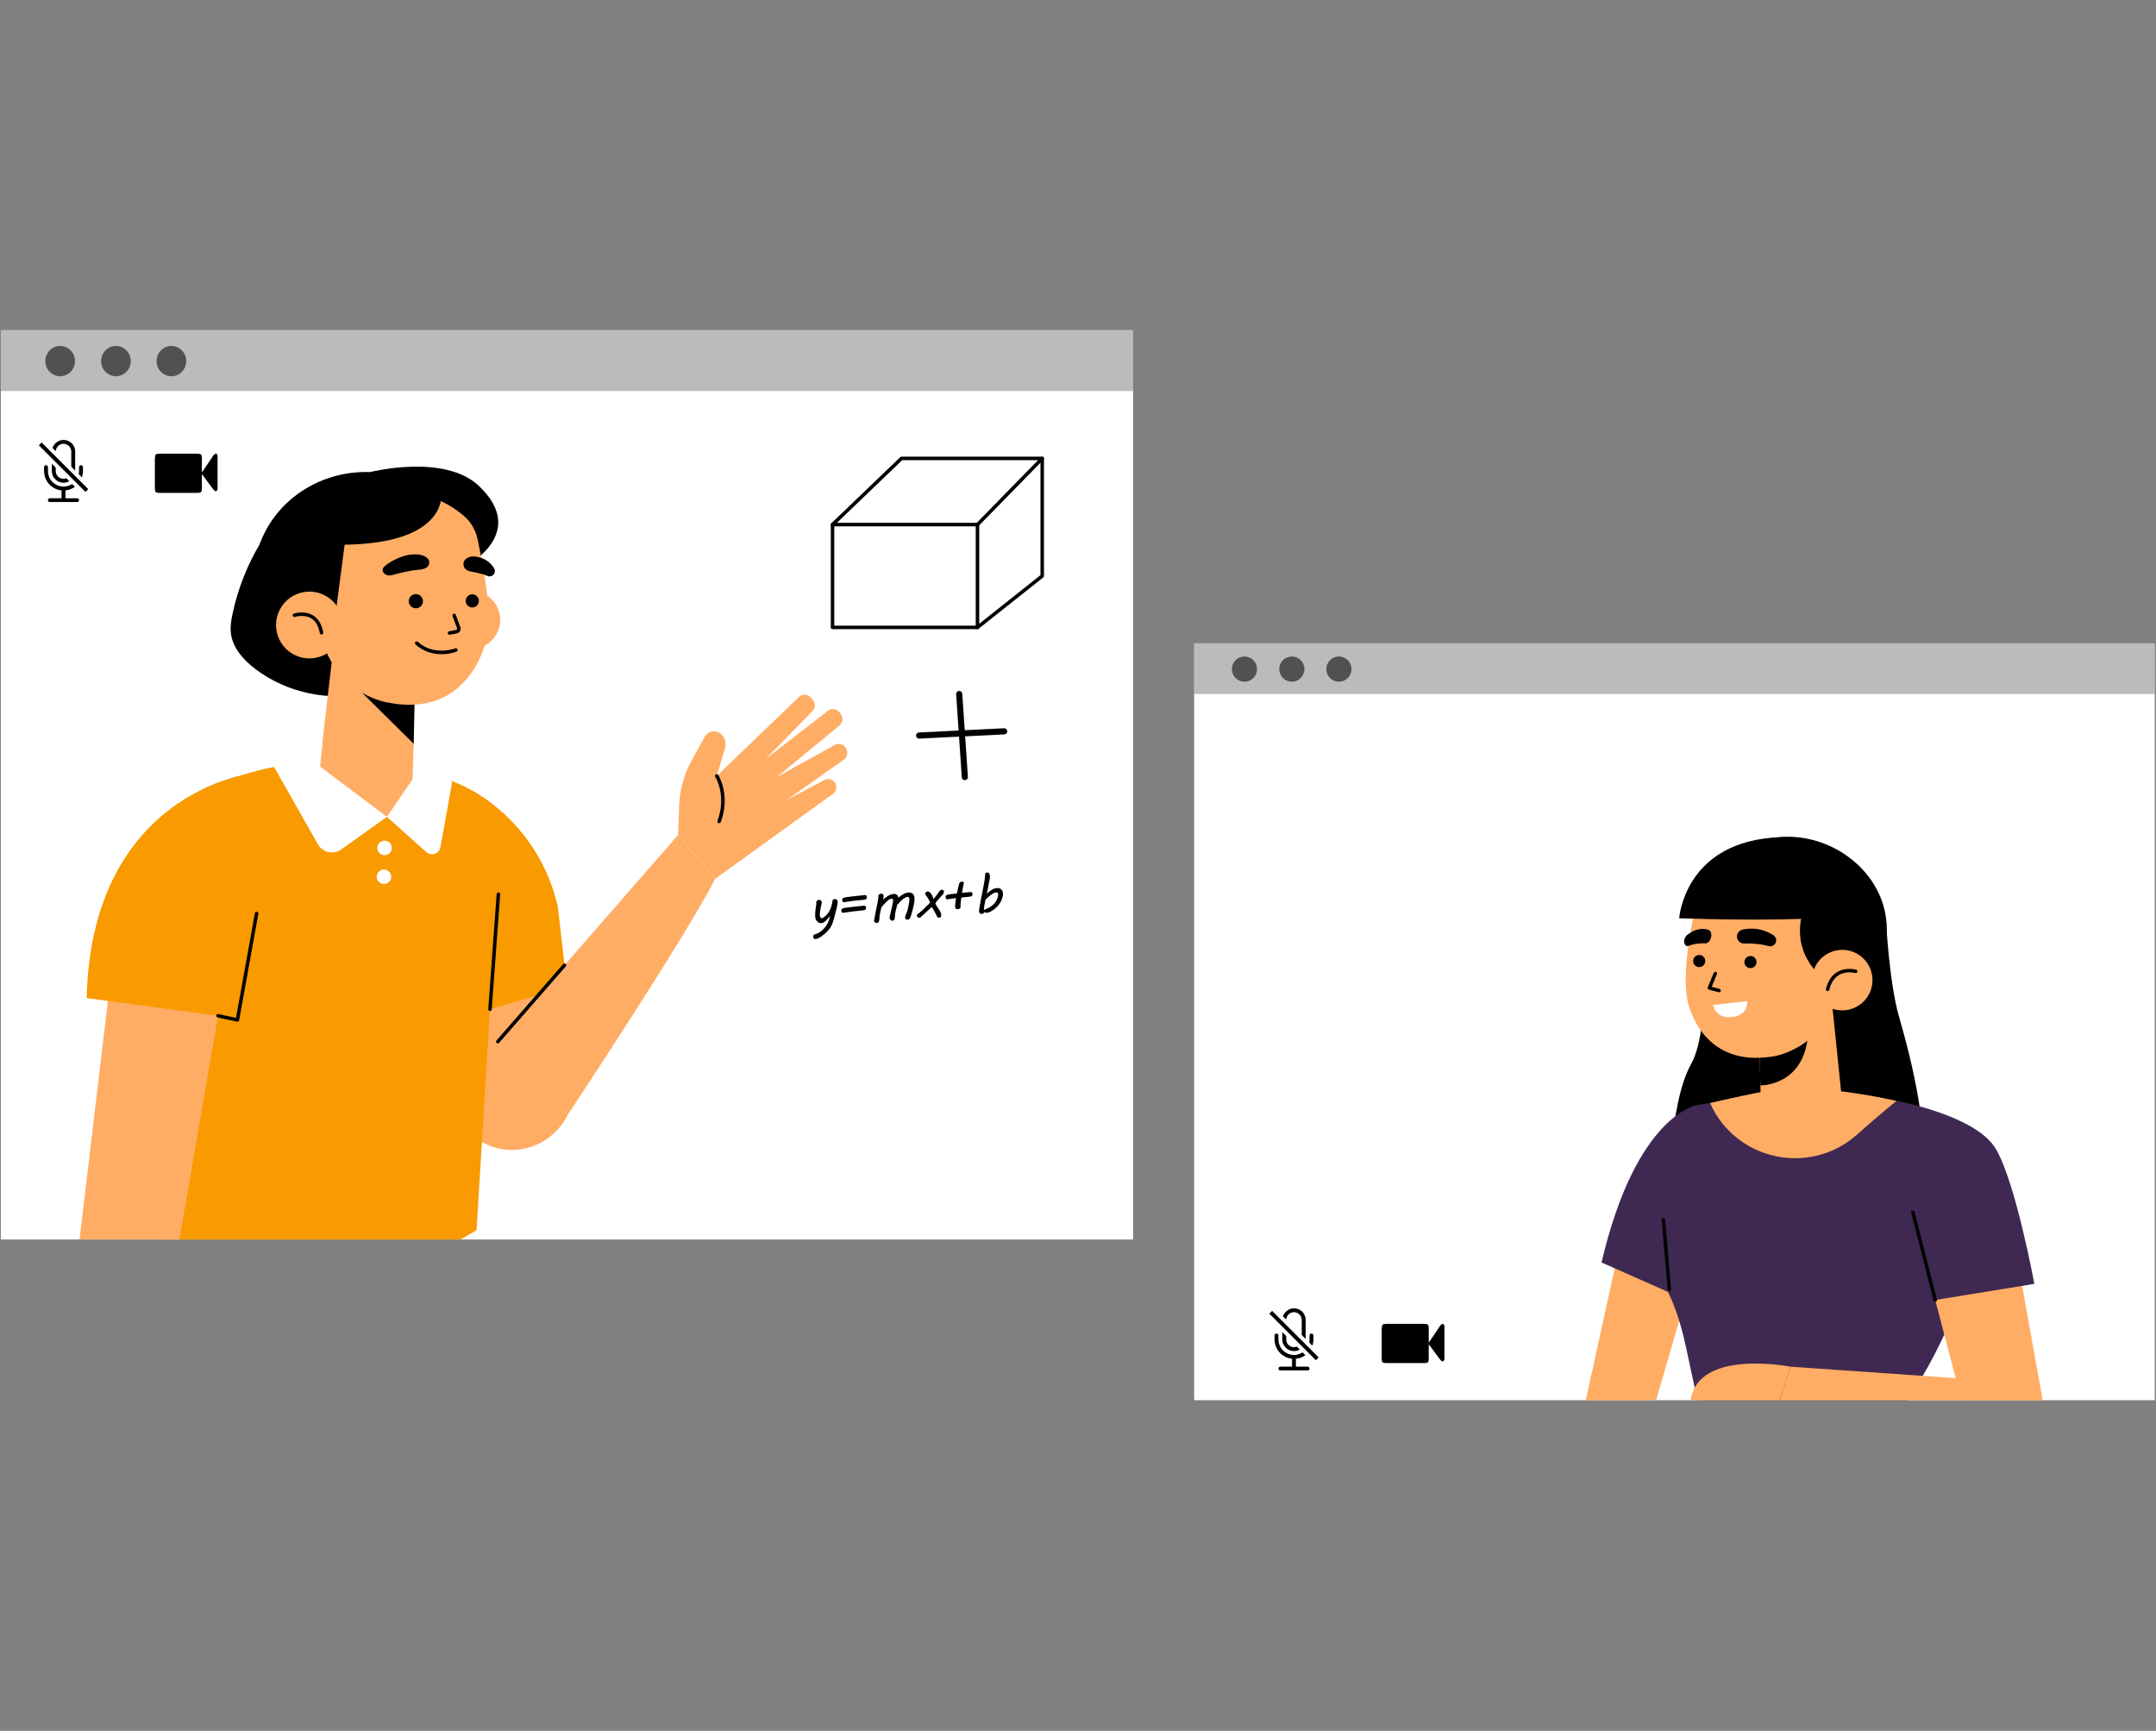 <svg xmlns="http://www.w3.org/2000/svg" xmlns:xlink="http://www.w3.org/1999/xlink" width="1029" zoomAndPan="magnify" viewBox="0 0 771.75 619.5" height="826" preserveAspectRatio="xMidYMid meet" version="1.0"><rect x="0" y="0" width="771.75" height="619.5" fill="#808080" stroke="none"/><defs><clipPath id="cb1b8a9afd"><path d="M 427 230 L 771.312 230 L 771.312 501.223 L 427 501.223 Z M 427 230 " clip-rule="nonzero"/></clipPath><clipPath id="d7bd533eb6"><path d="M 427 230 L 771.312 230 L 771.312 249 L 427 249 Z M 427 230 " clip-rule="nonzero"/></clipPath><clipPath id="a3732f66b1"><path d="M 0.188 118.16 L 406 118.16 L 406 444 L 0.188 444 Z M 0.188 118.16 " clip-rule="nonzero"/></clipPath><clipPath id="37a521d7aa"><path d="M 0.188 118.16 L 406 118.16 L 406 140 L 0.188 140 Z M 0.188 118.16 " clip-rule="nonzero"/></clipPath><clipPath id="a4ddcf478e"><path d="M 56 272 L 178 272 L 178 443.633 L 56 443.633 Z M 56 272 " clip-rule="nonzero"/></clipPath><clipPath id="dac82105d8"><path d="M 26 342 L 82 342 L 82 443.633 L 26 443.633 Z M 26 342 " clip-rule="nonzero"/></clipPath><clipPath id="60e0f644c3"><path d="M 567 443 L 610 443 L 610 501.156 L 567 501.156 Z M 567 443 " clip-rule="nonzero"/></clipPath><clipPath id="13188e976b"><path d="M 594 394 L 707 394 L 707 501.156 L 594 501.156 Z M 594 394 " clip-rule="nonzero"/></clipPath><clipPath id="9515da5291"><path d="M 686 442 L 733 442 L 733 501.156 L 686 501.156 Z M 686 442 " clip-rule="nonzero"/></clipPath><clipPath id="53f3b67b34"><path d="M 636 489 L 733 489 L 733 501.156 L 636 501.156 Z M 636 489 " clip-rule="nonzero"/></clipPath><clipPath id="d4a26f680b"><path d="M 605 488 L 641 488 L 641 501.156 L 605 501.156 Z M 605 488 " clip-rule="nonzero"/></clipPath></defs><g clip-path="url(#cb1b8a9afd)"><path fill="#ffffff" d="M 427.441 230.258 L 771.48 230.258 L 771.48 501.156 L 427.441 501.156 Z M 427.441 230.258 " fill-opacity="1" fill-rule="nonzero"/></g><g clip-path="url(#d7bd533eb6)"><path fill="#000000" d="M 427.441 230.258 L 771.48 230.258 L 771.48 248.398 L 427.441 248.398 Z M 427.441 230.258 " fill-opacity="0.267" fill-rule="nonzero"/></g><path fill="#000000" d="M 449.977 239.484 C 449.977 239.781 449.949 240.074 449.891 240.363 C 449.832 240.656 449.746 240.938 449.633 241.211 C 449.52 241.484 449.383 241.746 449.219 241.992 C 449.055 242.238 448.867 242.465 448.656 242.672 C 448.449 242.883 448.219 243.07 447.973 243.234 C 447.727 243.398 447.469 243.539 447.195 243.652 C 446.922 243.766 446.641 243.852 446.352 243.906 C 446.059 243.965 445.766 243.996 445.469 243.996 C 445.176 243.996 444.883 243.965 444.59 243.906 C 444.301 243.852 444.02 243.766 443.746 243.652 C 443.473 243.539 443.211 243.398 442.965 243.234 C 442.719 243.07 442.492 242.883 442.285 242.672 C 442.074 242.465 441.887 242.238 441.723 241.992 C 441.559 241.746 441.422 241.484 441.309 241.211 C 441.195 240.938 441.109 240.656 441.051 240.363 C 440.992 240.074 440.965 239.781 440.965 239.484 C 440.965 239.188 440.992 238.895 441.051 238.605 C 441.109 238.316 441.195 238.035 441.309 237.762 C 441.422 237.488 441.559 237.227 441.723 236.98 C 441.887 236.734 442.074 236.508 442.285 236.297 C 442.492 236.086 442.719 235.902 442.965 235.738 C 443.211 235.57 443.473 235.434 443.746 235.32 C 444.02 235.207 444.301 235.121 444.59 235.062 C 444.883 235.004 445.176 234.977 445.469 234.977 C 445.766 234.977 446.059 235.004 446.352 235.062 C 446.641 235.121 446.922 235.207 447.195 235.32 C 447.469 235.434 447.727 235.57 447.973 235.738 C 448.219 235.902 448.449 236.086 448.656 236.297 C 448.867 236.508 449.055 236.734 449.219 236.98 C 449.383 237.227 449.52 237.488 449.633 237.762 C 449.746 238.035 449.832 238.316 449.891 238.605 C 449.949 238.895 449.977 239.188 449.977 239.484 Z M 449.977 239.484 " fill-opacity="0.569" fill-rule="nonzero"/><path fill="#000000" d="M 466.922 239.484 C 466.922 239.781 466.895 240.074 466.836 240.363 C 466.777 240.656 466.695 240.938 466.582 241.211 C 466.469 241.484 466.328 241.746 466.164 241.992 C 466 242.238 465.812 242.465 465.605 242.672 C 465.395 242.883 465.168 243.07 464.922 243.234 C 464.676 243.398 464.414 243.539 464.141 243.652 C 463.867 243.766 463.586 243.852 463.297 243.906 C 463.008 243.965 462.711 243.996 462.418 243.996 C 462.121 243.996 461.828 243.965 461.539 243.906 C 461.246 243.852 460.965 243.766 460.691 243.652 C 460.418 243.539 460.16 243.398 459.914 243.234 C 459.668 243.07 459.438 242.883 459.23 242.672 C 459.02 242.465 458.836 242.238 458.668 241.992 C 458.504 241.746 458.367 241.484 458.254 241.211 C 458.141 240.938 458.055 240.656 457.996 240.363 C 457.938 240.074 457.91 239.781 457.91 239.484 C 457.91 239.188 457.938 238.895 457.996 238.605 C 458.055 238.316 458.141 238.035 458.254 237.762 C 458.367 237.488 458.504 237.227 458.668 236.98 C 458.836 236.734 459.02 236.508 459.23 236.297 C 459.438 236.086 459.668 235.902 459.914 235.738 C 460.16 235.57 460.418 235.434 460.691 235.32 C 460.965 235.207 461.246 235.121 461.539 235.062 C 461.828 235.004 462.121 234.977 462.418 234.977 C 462.711 234.977 463.008 235.004 463.297 235.062 C 463.586 235.121 463.867 235.207 464.141 235.32 C 464.414 235.434 464.676 235.57 464.922 235.738 C 465.168 235.902 465.395 236.086 465.605 236.297 C 465.812 236.508 466 236.734 466.164 236.98 C 466.328 237.227 466.469 237.488 466.582 237.762 C 466.695 238.035 466.777 238.316 466.836 238.605 C 466.895 238.895 466.922 239.188 466.922 239.484 Z M 466.922 239.484 " fill-opacity="0.569" fill-rule="nonzero"/><path fill="#000000" d="M 483.781 239.484 C 483.781 239.781 483.75 240.074 483.695 240.363 C 483.637 240.656 483.551 240.938 483.438 241.211 C 483.324 241.484 483.184 241.746 483.02 241.992 C 482.855 242.238 482.668 242.465 482.461 242.672 C 482.25 242.883 482.023 243.07 481.777 243.234 C 481.531 243.398 481.273 243.539 481 243.652 C 480.727 243.766 480.441 243.852 480.152 243.906 C 479.863 243.965 479.57 243.996 479.273 243.996 C 478.977 243.996 478.684 243.965 478.395 243.906 C 478.105 243.852 477.824 243.766 477.551 243.652 C 477.277 243.539 477.016 243.398 476.77 243.234 C 476.523 243.07 476.297 242.883 476.086 242.672 C 475.879 242.465 475.691 242.238 475.527 241.992 C 475.363 241.746 475.223 241.484 475.109 241.211 C 474.996 240.938 474.91 240.656 474.855 240.363 C 474.797 240.074 474.766 239.781 474.766 239.484 C 474.766 239.188 474.797 238.895 474.855 238.605 C 474.91 238.316 474.996 238.035 475.109 237.762 C 475.223 237.488 475.363 237.227 475.527 236.98 C 475.691 236.734 475.879 236.508 476.086 236.297 C 476.297 236.086 476.523 235.902 476.77 235.738 C 477.016 235.57 477.277 235.434 477.551 235.32 C 477.824 235.207 478.105 235.121 478.395 235.062 C 478.684 235.004 478.977 234.977 479.273 234.977 C 479.57 234.977 479.863 235.004 480.152 235.062 C 480.441 235.121 480.727 235.207 481 235.32 C 481.273 235.434 481.531 235.57 481.777 235.738 C 482.023 235.902 482.25 236.086 482.461 236.297 C 482.668 236.508 482.855 236.734 483.02 236.98 C 483.184 237.227 483.324 237.488 483.438 237.762 C 483.551 238.035 483.637 238.316 483.695 238.605 C 483.75 238.895 483.781 239.188 483.781 239.484 Z M 483.781 239.484 " fill-opacity="0.569" fill-rule="nonzero"/><g clip-path="url(#a3732f66b1)"><path fill="#ffffff" d="M 0.297 118.16 L 405.59 118.16 L 405.59 443.633 L 0.297 443.633 Z M 0.297 118.16 " fill-opacity="1" fill-rule="nonzero"/></g><g clip-path="url(#37a521d7aa)"><path fill="#000000" d="M 0.297 118.16 L 405.59 118.16 L 405.59 139.953 L 0.297 139.953 Z M 0.297 118.16 " fill-opacity="0.267" fill-rule="nonzero"/></g><path fill="#000000" d="M 26.844 129.246 C 26.844 129.602 26.812 129.953 26.742 130.301 C 26.676 130.648 26.574 130.988 26.441 131.316 C 26.309 131.645 26.145 131.957 25.949 132.254 C 25.758 132.551 25.535 132.824 25.289 133.074 C 25.043 133.328 24.777 133.551 24.484 133.75 C 24.195 133.945 23.891 134.113 23.566 134.25 C 23.246 134.387 22.914 134.488 22.57 134.559 C 22.23 134.629 21.883 134.664 21.535 134.664 C 21.188 134.664 20.844 134.629 20.5 134.559 C 20.16 134.488 19.828 134.387 19.504 134.25 C 19.184 134.113 18.875 133.945 18.586 133.75 C 18.297 133.551 18.027 133.328 17.781 133.074 C 17.535 132.824 17.316 132.551 17.121 132.254 C 16.93 131.957 16.766 131.645 16.633 131.316 C 16.496 130.988 16.398 130.648 16.328 130.301 C 16.262 129.953 16.227 129.602 16.227 129.246 C 16.227 128.887 16.262 128.535 16.328 128.188 C 16.398 127.84 16.496 127.5 16.633 127.172 C 16.766 126.844 16.93 126.531 17.121 126.234 C 17.316 125.938 17.535 125.664 17.781 125.414 C 18.027 125.16 18.297 124.938 18.586 124.738 C 18.875 124.543 19.184 124.375 19.504 124.238 C 19.828 124.102 20.16 124 20.5 123.93 C 20.844 123.859 21.188 123.828 21.535 123.828 C 21.883 123.828 22.23 123.859 22.57 123.93 C 22.914 124 23.246 124.102 23.566 124.238 C 23.891 124.375 24.195 124.543 24.484 124.738 C 24.777 124.938 25.043 125.16 25.289 125.414 C 25.535 125.664 25.758 125.938 25.949 126.234 C 26.145 126.531 26.309 126.844 26.441 127.172 C 26.574 127.5 26.676 127.84 26.742 128.188 C 26.812 128.535 26.844 128.887 26.844 129.246 Z M 26.844 129.246 " fill-opacity="0.569" fill-rule="nonzero"/><path fill="#000000" d="M 46.809 129.246 C 46.809 129.602 46.773 129.953 46.707 130.301 C 46.637 130.648 46.539 130.988 46.406 131.316 C 46.27 131.645 46.109 131.957 45.914 132.254 C 45.719 132.551 45.5 132.824 45.254 133.074 C 45.008 133.328 44.738 133.551 44.449 133.75 C 44.16 133.945 43.852 134.113 43.531 134.25 C 43.211 134.387 42.879 134.488 42.535 134.559 C 42.191 134.629 41.848 134.664 41.5 134.664 C 41.152 134.664 40.805 134.629 40.465 134.559 C 40.121 134.488 39.789 134.387 39.469 134.25 C 39.145 134.113 38.84 133.945 38.551 133.75 C 38.262 133.551 37.992 133.328 37.746 133.074 C 37.5 132.824 37.277 132.551 37.086 132.254 C 36.891 131.957 36.727 131.645 36.594 131.316 C 36.461 130.988 36.359 130.648 36.293 130.301 C 36.223 129.953 36.191 129.602 36.191 129.246 C 36.191 128.887 36.223 128.535 36.293 128.188 C 36.359 127.84 36.461 127.5 36.594 127.172 C 36.727 126.844 36.891 126.531 37.086 126.234 C 37.277 125.938 37.5 125.664 37.746 125.414 C 37.992 125.16 38.262 124.938 38.551 124.738 C 38.84 124.543 39.145 124.375 39.469 124.238 C 39.789 124.102 40.121 124 40.465 123.93 C 40.805 123.859 41.152 123.828 41.5 123.828 C 41.848 123.828 42.191 123.859 42.535 123.93 C 42.879 124 43.211 124.102 43.531 124.238 C 43.852 124.375 44.16 124.543 44.449 124.738 C 44.738 124.938 45.008 125.16 45.254 125.414 C 45.5 125.664 45.719 125.938 45.914 126.234 C 46.109 126.531 46.27 126.844 46.406 127.172 C 46.539 127.5 46.637 127.84 46.707 128.188 C 46.773 128.535 46.809 128.887 46.809 129.246 Z M 46.809 129.246 " fill-opacity="0.569" fill-rule="nonzero"/><path fill="#000000" d="M 66.668 129.246 C 66.668 129.602 66.633 129.953 66.566 130.301 C 66.496 130.648 66.398 130.988 66.262 131.316 C 66.129 131.645 65.965 131.957 65.773 132.254 C 65.578 132.551 65.359 132.824 65.113 133.074 C 64.867 133.328 64.598 133.551 64.309 133.75 C 64.02 133.945 63.711 134.113 63.391 134.25 C 63.066 134.387 62.734 134.488 62.395 134.559 C 62.051 134.629 61.707 134.664 61.359 134.664 C 61.008 134.664 60.664 134.629 60.324 134.559 C 59.98 134.488 59.648 134.387 59.328 134.25 C 59.004 134.113 58.699 133.945 58.41 133.75 C 58.117 133.551 57.852 133.328 57.605 133.074 C 57.359 132.824 57.137 132.551 56.945 132.254 C 56.75 131.957 56.586 131.645 56.453 131.316 C 56.32 130.988 56.219 130.648 56.152 130.301 C 56.082 129.953 56.051 129.602 56.051 129.246 C 56.051 128.887 56.082 128.535 56.152 128.188 C 56.219 127.84 56.32 127.5 56.453 127.172 C 56.586 126.844 56.75 126.531 56.945 126.234 C 57.137 125.938 57.359 125.664 57.605 125.414 C 57.852 125.16 58.117 124.938 58.41 124.738 C 58.699 124.543 59.004 124.375 59.328 124.238 C 59.648 124.102 59.98 124 60.324 123.93 C 60.664 123.859 61.008 123.828 61.359 123.828 C 61.707 123.828 62.051 123.859 62.395 123.93 C 62.734 124 63.066 124.102 63.391 124.238 C 63.711 124.375 64.02 124.543 64.309 124.738 C 64.598 124.938 64.867 125.16 65.113 125.414 C 65.359 125.664 65.578 125.938 65.773 126.234 C 65.965 126.531 66.129 126.844 66.262 127.172 C 66.398 127.5 66.496 127.84 66.566 128.188 C 66.633 128.535 66.668 128.887 66.668 129.246 Z M 66.668 129.246 " fill-opacity="0.569" fill-rule="nonzero"/><path fill="#000000" d="M 345.371 279.234 C 344.797 279.234 344.312 278.793 344.273 278.211 L 342.258 248.473 C 342.219 247.867 342.676 247.344 343.281 247.305 C 343.898 247.27 344.41 247.719 344.449 248.324 L 346.465 278.062 C 346.504 278.668 346.047 279.191 345.445 279.234 C 345.418 279.234 345.395 279.234 345.371 279.234 Z M 345.371 279.234 " fill-opacity="1" fill-rule="nonzero"/><path fill="#000000" d="M 328.996 264.367 C 328.414 264.367 327.93 263.91 327.898 263.32 C 327.871 262.715 328.336 262.199 328.941 262.168 L 359.422 260.656 C 360.023 260.617 360.543 261.09 360.574 261.699 C 360.605 262.305 360.137 262.82 359.531 262.852 L 329.051 264.363 C 329.031 264.367 329.012 264.367 328.996 264.367 Z M 328.996 264.367 " fill-opacity="1" fill-rule="nonzero"/><path fill="#000000" d="M 349.895 188.391 L 298.004 188.391 C 297.75 188.391 297.52 188.238 297.426 188 C 297.328 187.766 297.387 187.492 297.57 187.316 L 322.254 163.629 C 322.371 163.516 322.527 163.453 322.688 163.453 L 373.066 163.453 C 373.316 163.453 373.543 163.605 373.641 163.836 C 373.738 164.07 373.688 164.336 373.512 164.52 L 350.34 188.207 C 350.223 188.324 350.062 188.391 349.895 188.391 Z M 299.559 187.141 L 349.629 187.141 L 371.582 164.703 L 322.938 164.703 Z M 299.559 187.141 " fill-opacity="1" fill-rule="nonzero"/><path fill="#000000" d="M 349.895 225.188 L 298.004 225.188 C 297.66 225.188 297.383 224.906 297.383 224.562 L 297.383 187.77 C 297.383 187.422 297.66 187.145 298.004 187.145 C 298.348 187.145 298.629 187.422 298.629 187.77 L 298.629 223.938 L 349.27 223.938 L 349.27 187.77 C 349.27 187.422 349.547 187.145 349.895 187.145 C 350.238 187.145 350.516 187.422 350.516 187.77 L 350.516 224.562 C 350.52 224.906 350.238 225.188 349.895 225.188 Z M 349.895 225.188 " fill-opacity="1" fill-rule="nonzero"/><path fill="#000000" d="M 349.895 225.188 C 349.711 225.188 349.527 225.105 349.406 224.949 C 349.191 224.68 349.234 224.285 349.504 224.07 L 372.441 205.863 L 372.441 164.078 C 372.441 163.73 372.719 163.453 373.066 163.453 C 373.414 163.453 373.691 163.734 373.691 164.078 L 373.691 206.164 C 373.691 206.355 373.605 206.535 373.457 206.656 L 350.281 225.051 C 350.168 225.145 350.031 225.188 349.895 225.188 Z M 349.895 225.188 " fill-opacity="1" fill-rule="nonzero"/><path fill="#000000" d="M 291.785 336.113 C 291.691 336.121 291.602 336.102 291.52 336.055 C 291.441 336.012 291.367 335.945 291.309 335.871 C 291.246 335.789 291.195 335.699 291.156 335.605 C 291.113 335.508 291.094 335.41 291.086 335.316 C 291.074 335.191 291.082 335.086 291.105 334.992 C 291.133 334.898 291.168 334.816 291.211 334.746 C 291.254 334.676 291.301 334.621 291.352 334.574 C 291.402 334.531 291.449 334.5 291.496 334.477 C 291.645 334.426 291.82 334.367 292.023 334.309 C 292.223 334.246 292.441 334.164 292.676 334.059 C 292.91 333.949 293.156 333.82 293.418 333.66 C 293.68 333.5 293.945 333.297 294.219 333.051 C 294.488 332.801 294.77 332.516 295.066 332.191 C 295.359 331.871 295.641 331.492 295.902 331.07 C 296.168 330.645 296.406 330.164 296.625 329.629 C 296.84 329.094 297.004 328.484 297.117 327.801 C 297.008 327.949 296.879 328.113 296.734 328.293 C 296.59 328.477 296.434 328.664 296.27 328.855 C 296.105 329.043 295.93 329.227 295.75 329.41 C 295.574 329.59 295.391 329.75 295.211 329.898 C 295.027 330.043 294.848 330.164 294.672 330.254 C 294.496 330.348 294.324 330.395 294.164 330.41 C 293.738 330.445 293.363 330.375 293.043 330.203 C 292.727 330.031 292.422 329.73 292.133 329.301 C 292.051 329.18 291.98 329.016 291.93 328.812 C 291.875 328.613 291.84 328.406 291.82 328.191 C 291.793 327.844 291.781 327.508 291.789 327.176 C 291.793 326.848 291.816 326.504 291.855 326.145 C 291.891 325.785 291.938 325.41 291.992 325.016 C 292.051 324.621 292.113 324.184 292.184 323.707 C 292.184 323.586 292.184 323.469 292.188 323.355 C 292.191 323.266 292.195 323.18 292.191 323.094 C 292.188 323.012 292.188 322.957 292.191 322.941 C 292.195 322.828 292.227 322.727 292.277 322.625 C 292.332 322.52 292.398 322.43 292.48 322.352 C 292.559 322.277 292.648 322.215 292.746 322.168 C 292.84 322.121 292.938 322.098 293.035 322.09 C 293.168 322.078 293.305 322.078 293.441 322.09 C 293.578 322.102 293.688 322.141 293.77 322.211 C 293.887 322.32 293.98 322.465 294.051 322.645 C 294.121 322.828 294.16 322.992 294.172 323.141 C 294.176 323.195 294.156 323.312 294.117 323.492 C 294.074 323.668 294.012 323.852 293.922 324.051 C 293.816 324.641 293.727 325.137 293.664 325.547 C 293.598 325.957 293.547 326.297 293.516 326.566 C 293.48 326.84 293.461 327.055 293.449 327.215 C 293.441 327.375 293.438 327.492 293.445 327.574 C 293.473 327.926 293.551 328.195 293.684 328.391 C 293.816 328.59 293.965 328.68 294.133 328.664 C 294.227 328.656 294.336 328.629 294.461 328.578 C 294.582 328.531 294.707 328.461 294.844 328.359 C 295.355 327.98 295.793 327.578 296.148 327.156 C 296.504 326.73 296.805 326.266 297.047 325.766 C 297.289 325.266 297.488 324.723 297.645 324.137 C 297.801 323.547 297.938 322.906 298.051 322.203 C 298.059 322.16 298.086 322.109 298.129 322.062 C 298.172 322.016 298.227 321.973 298.293 321.934 C 298.359 321.898 298.43 321.863 298.504 321.832 C 298.582 321.805 298.652 321.789 298.723 321.781 C 299.066 321.754 299.332 321.828 299.531 321.996 C 299.727 322.168 299.836 322.402 299.863 322.711 C 299.867 322.828 299.855 323.016 299.82 323.277 C 299.781 323.539 299.738 323.816 299.68 324.105 C 299.625 324.398 299.57 324.676 299.508 324.945 C 299.449 325.211 299.402 325.406 299.367 325.531 L 299.008 326.906 C 298.844 327.523 298.699 328.094 298.566 328.613 C 298.438 329.137 298.293 329.625 298.137 330.078 C 297.98 330.531 297.793 330.969 297.582 331.375 C 297.375 331.789 297.113 332.191 296.805 332.59 C 296.492 332.988 296.117 333.395 295.68 333.805 C 295.238 334.223 294.711 334.652 294.098 335.109 C 293.715 335.379 293.344 335.605 292.973 335.781 C 292.609 335.973 292.211 336.078 291.785 336.113 Z M 291.785 336.113 " fill-opacity="1" fill-rule="nonzero"/><path fill="#000000" d="M 309.219 324.168 C 309.711 324.129 309.98 324.363 310.02 324.859 C 310.066 325.449 309.73 325.773 309.008 325.832 C 307.996 325.91 306.797 326.035 305.418 326.203 C 304.035 326.371 303.078 326.504 302.543 326.602 C 302.172 326.672 301.926 326.711 301.797 326.719 C 301.418 326.75 301.203 326.441 301.152 325.801 C 301.137 325.59 301.234 325.414 301.449 325.27 C 301.664 325.129 301.98 325.016 302.398 324.941 C 302.816 324.867 303.855 324.734 305.512 324.547 C 307.176 324.359 308.41 324.23 309.219 324.168 Z M 309.512 320.375 C 310.012 320.336 310.281 320.566 310.32 321.066 C 310.367 321.656 310.023 321.98 309.285 322.039 C 308.273 322.121 307.086 322.242 305.711 322.406 C 304.336 322.574 303.383 322.707 302.855 322.809 C 302.473 322.875 302.215 322.914 302.078 322.926 C 301.707 322.953 301.496 322.648 301.445 322.008 C 301.43 321.793 301.531 321.617 301.746 321.477 C 301.965 321.332 302.281 321.223 302.699 321.148 C 303.117 321.07 304.152 320.941 305.812 320.75 C 307.469 320.562 308.707 320.438 309.512 320.375 Z M 309.512 320.375 " fill-opacity="1" fill-rule="nonzero"/><path fill="#000000" d="M 312.902 329.332 C 313.035 328.566 313.164 327.852 313.293 327.188 C 313.422 326.527 313.551 325.891 313.672 325.285 C 313.793 324.68 313.914 324.086 314.031 323.516 C 314.148 322.949 314.258 322.367 314.359 321.777 C 314.398 321.547 314.414 321.328 314.406 321.117 C 314.402 320.91 314.414 320.688 314.449 320.461 C 314.469 320.383 314.512 320.309 314.57 320.242 C 314.633 320.176 314.707 320.117 314.785 320.066 C 314.867 320.012 314.949 319.973 315.043 319.938 C 315.133 319.902 315.219 319.887 315.305 319.879 C 315.48 319.863 315.633 319.875 315.754 319.91 C 315.875 319.941 315.977 319.988 316.059 320.055 C 316.137 320.117 316.195 320.199 316.23 320.297 C 316.27 320.395 316.293 320.504 316.301 320.625 C 316.316 320.848 316.301 321.066 316.246 321.293 C 316.195 321.52 316.129 321.77 316.043 322.039 C 316.328 321.777 316.621 321.531 316.922 321.293 C 317.223 321.059 317.535 320.844 317.859 320.656 C 318.184 320.469 318.516 320.312 318.863 320.191 C 319.207 320.07 319.57 319.992 319.949 319.957 C 320.121 319.945 320.297 319.957 320.477 320 C 320.652 320.039 320.816 320.113 320.961 320.219 C 321.109 320.324 321.234 320.465 321.344 320.645 C 321.449 320.824 321.52 321.047 321.555 321.316 C 321.816 321.105 322.086 320.898 322.367 320.684 C 322.648 320.473 322.934 320.277 323.227 320.102 C 323.52 319.926 323.816 319.777 324.113 319.664 C 324.41 319.551 324.703 319.477 324.992 319.457 C 325.422 319.422 325.781 319.449 326.07 319.543 C 326.359 319.633 326.594 319.762 326.77 319.941 C 326.949 320.117 327.082 320.328 327.168 320.574 C 327.254 320.816 327.312 321.082 327.332 321.367 C 327.359 321.676 327.355 321.992 327.32 322.324 C 327.289 322.66 327.25 322.977 327.203 323.273 C 327.074 324.035 326.922 324.758 326.742 325.438 C 326.562 326.121 326.367 326.812 326.152 327.516 C 326.098 327.68 326.043 327.855 325.988 328.039 C 325.93 328.227 325.863 328.398 325.781 328.555 C 325.699 328.715 325.602 328.848 325.484 328.957 C 325.367 329.066 325.227 329.125 325.059 329.141 C 324.68 329.172 324.414 329.129 324.262 329.012 C 324.113 328.895 324.027 328.715 324.008 328.48 C 324 328.414 324 328.34 324 328.254 C 324 328.172 324.008 328.09 324.031 328.008 C 324.047 327.914 324.094 327.77 324.168 327.578 C 324.246 327.391 324.328 327.184 324.418 326.965 C 324.508 326.746 324.594 326.523 324.68 326.301 C 324.766 326.078 324.828 325.883 324.867 325.719 C 324.926 325.438 325 325.109 325.082 324.738 C 325.168 324.367 325.246 323.992 325.32 323.617 C 325.395 323.234 325.453 322.879 325.492 322.547 C 325.535 322.211 325.547 321.938 325.531 321.734 C 325.523 321.637 325.508 321.539 325.48 321.449 C 325.453 321.352 325.414 321.273 325.359 321.207 C 325.309 321.137 325.234 321.086 325.145 321.047 C 325.051 321.008 324.941 320.996 324.805 321.008 C 324.613 321.02 324.387 321.094 324.129 321.223 C 323.875 321.352 323.605 321.52 323.336 321.719 C 323.062 321.918 322.801 322.141 322.551 322.379 C 322.297 322.625 322.086 322.859 321.91 323.094 C 321.789 323.262 321.668 323.395 321.555 323.5 C 321.438 323.605 321.324 323.691 321.207 323.75 C 321.195 323.777 321.168 323.867 321.129 324.016 C 321.09 324.164 321.043 324.34 320.988 324.551 C 320.934 324.754 320.879 324.98 320.82 325.223 C 320.758 325.461 320.703 325.684 320.652 325.895 C 320.602 326.098 320.559 326.273 320.523 326.418 C 320.488 326.555 320.477 326.633 320.477 326.648 C 320.445 326.832 320.422 327.02 320.402 327.207 C 320.387 327.402 320.371 327.586 320.359 327.762 C 320.348 327.938 320.336 328.121 320.328 328.32 C 320.32 328.516 320.293 328.703 320.238 328.883 C 320.184 329.059 320.09 329.207 319.965 329.324 C 319.836 329.441 319.645 329.516 319.395 329.535 C 319.266 329.543 319.148 329.52 319.039 329.465 C 318.926 329.41 318.828 329.336 318.742 329.242 C 318.66 329.145 318.59 329.039 318.535 328.918 C 318.48 328.797 318.441 328.672 318.426 328.543 C 318.527 327.957 318.633 327.422 318.738 326.949 C 318.844 326.477 318.949 326.023 319.055 325.586 C 319.164 325.156 319.266 324.719 319.367 324.281 C 319.465 323.844 319.559 323.363 319.645 322.84 C 319.668 322.715 319.684 322.594 319.691 322.473 C 319.703 322.355 319.703 322.25 319.695 322.16 C 319.684 322.004 319.641 321.879 319.57 321.785 C 319.496 321.691 319.383 321.652 319.223 321.664 C 318.957 321.688 318.699 321.758 318.449 321.887 C 318.199 322.012 317.93 322.199 317.645 322.449 C 317.363 322.695 317.051 323.008 316.707 323.383 C 316.367 323.758 315.973 324.207 315.531 324.727 C 315.484 324.828 315.434 325.012 315.371 325.281 C 315.309 325.551 315.246 325.836 315.18 326.141 C 315.117 326.441 315.062 326.723 315.008 326.98 C 314.957 327.242 314.926 327.414 314.914 327.5 C 314.867 327.77 314.836 328.004 314.824 328.188 C 314.812 328.371 314.801 328.539 314.797 328.691 C 314.789 328.766 314.777 328.895 314.766 329.074 C 314.758 329.254 314.723 329.434 314.672 329.621 C 314.617 329.805 314.535 329.969 314.426 330.121 C 314.312 330.27 314.156 330.352 313.957 330.363 C 313.664 330.391 313.414 330.328 313.215 330.18 C 313.012 330.035 312.902 329.84 312.883 329.598 C 312.879 329.551 312.879 329.508 312.883 329.473 C 312.883 329.422 312.891 329.379 312.902 329.332 Z M 312.902 329.332 " fill-opacity="1" fill-rule="nonzero"/><path fill="#000000" d="M 329.562 328.273 C 329.422 328.398 329.23 328.473 328.988 328.492 C 328.879 328.5 328.777 328.484 328.688 328.449 C 328.598 328.41 328.52 328.355 328.453 328.289 C 328.387 328.219 328.332 328.137 328.293 328.047 C 328.254 327.957 328.23 327.863 328.223 327.766 C 328.211 327.637 328.23 327.52 328.277 327.418 C 328.324 327.32 328.387 327.234 328.461 327.16 C 328.535 327.086 328.617 327.027 328.707 326.973 C 328.797 326.918 328.879 326.875 328.953 326.836 C 329.199 326.648 329.469 326.422 329.77 326.152 C 330.074 325.883 330.383 325.598 330.699 325.289 C 331.02 324.984 331.336 324.672 331.648 324.359 C 331.965 324.043 332.262 323.742 332.543 323.453 L 332.945 323.035 C 332.824 322.715 332.703 322.441 332.59 322.215 C 332.477 321.988 332.363 321.785 332.25 321.609 C 332.141 321.43 332.027 321.262 331.914 321.102 C 331.805 320.949 331.684 320.781 331.551 320.605 C 331.438 320.445 331.348 320.32 331.285 320.238 C 331.223 320.152 331.188 320.066 331.18 319.973 C 331.176 319.91 331.188 319.828 331.211 319.734 C 331.238 319.641 331.281 319.547 331.34 319.453 C 331.402 319.363 331.48 319.281 331.582 319.211 C 331.684 319.145 331.805 319.102 331.945 319.09 C 332.148 319.074 332.332 319.105 332.5 319.18 C 332.66 319.254 332.809 319.352 332.941 319.48 C 333.078 319.602 333.195 319.742 333.293 319.891 C 333.398 320.043 333.488 320.184 333.57 320.32 C 333.613 320.395 333.664 320.492 333.723 320.617 C 333.777 320.742 333.832 320.875 333.883 321.016 C 333.934 321.16 333.988 321.293 334.035 321.43 C 334.086 321.566 334.125 321.688 334.16 321.785 C 334.422 321.492 334.672 321.191 334.918 320.871 C 335.16 320.559 335.43 320.191 335.727 319.773 C 335.82 319.641 335.918 319.5 336.016 319.352 C 336.117 319.203 336.227 319.062 336.34 318.934 C 336.449 318.805 336.566 318.699 336.688 318.609 C 336.809 318.523 336.945 318.473 337.094 318.461 C 337.344 318.441 337.527 318.492 337.645 318.613 C 337.762 318.73 337.828 318.895 337.844 319.102 C 337.859 319.316 337.836 319.523 337.77 319.715 C 337.703 319.902 337.609 320.051 337.488 320.164 C 337.316 320.328 337.125 320.52 336.922 320.746 C 336.715 320.973 336.508 321.211 336.297 321.457 C 336.09 321.711 335.879 321.953 335.676 322.195 C 335.469 322.438 335.277 322.66 335.105 322.855 C 335.035 322.93 334.973 323.004 334.926 323.078 C 334.879 323.156 334.855 323.246 334.863 323.355 C 334.871 323.422 334.895 323.5 334.938 323.594 C 334.98 323.684 335.031 323.785 335.094 323.891 C 335.16 323.996 335.223 324.102 335.285 324.207 C 335.348 324.316 335.402 324.414 335.449 324.5 C 335.539 324.668 335.664 324.863 335.82 325.094 C 335.977 325.316 336.133 325.555 336.289 325.805 C 336.449 326.055 336.59 326.309 336.715 326.57 C 336.84 326.832 336.91 327.086 336.93 327.328 C 336.941 327.484 336.93 327.629 336.895 327.762 C 336.859 327.895 336.812 328.02 336.75 328.125 C 336.688 328.227 336.613 328.312 336.535 328.375 C 336.449 328.441 336.371 328.477 336.293 328.484 C 336.129 328.496 335.992 328.488 335.891 328.457 C 335.789 328.422 335.699 328.371 335.621 328.301 C 335.543 328.234 335.48 328.141 335.422 328.031 C 335.367 327.926 335.301 327.797 335.23 327.656 C 335.129 327.422 335 327.156 334.84 326.863 C 334.684 326.562 334.52 326.27 334.352 325.98 C 334.18 325.688 334.023 325.418 333.875 325.168 C 333.727 324.918 333.609 324.73 333.531 324.602 C 333.363 324.754 333.188 324.914 333.012 325.082 C 332.832 325.246 332.605 325.461 332.32 325.723 C 332.039 325.984 331.68 326.312 331.242 326.719 C 330.809 327.129 330.246 327.641 329.562 328.273 Z M 329.562 328.273 " fill-opacity="1" fill-rule="nonzero"/><path fill="#000000" d="M 344.098 321.246 C 343.867 323 343.773 324.16 343.816 324.719 C 343.832 324.898 343.73 325.055 343.512 325.188 C 343.293 325.32 343.066 325.395 342.836 325.414 C 342.578 325.434 342.367 325.387 342.195 325.273 C 342.023 325.156 341.93 325 341.918 324.809 C 341.863 324.125 341.961 323.004 342.207 321.453 C 341.305 321.543 340.523 321.648 339.871 321.773 C 339.488 321.84 339.23 321.883 339.094 321.891 C 338.727 321.922 338.52 321.613 338.469 320.969 C 338.449 320.723 338.609 320.508 338.957 320.332 C 339.301 320.156 340.488 319.973 342.523 319.781 C 342.992 317.555 343.305 316.305 343.457 316.031 C 343.609 315.754 343.852 315.605 344.188 315.582 C 344.711 315.539 344.984 315.645 345.008 315.895 C 345.016 316.027 344.984 316.238 344.91 316.52 C 344.836 316.805 344.641 317.824 344.328 319.582 C 345.535 319.445 346.531 319.348 347.316 319.289 C 347.816 319.25 348.086 319.48 348.125 319.98 C 348.172 320.566 347.824 320.891 347.09 320.949 C 346.254 321.016 345.258 321.117 344.098 321.246 Z M 344.098 321.246 " fill-opacity="1" fill-rule="nonzero"/><path fill="#000000" d="M 350.789 323.812 C 350.875 323.281 350.977 322.703 351.098 322.078 C 351.215 321.449 351.336 320.809 351.469 320.156 C 351.598 319.504 351.727 318.859 351.855 318.215 C 351.98 317.57 352.098 316.965 352.199 316.395 C 352.305 315.82 352.391 315.309 352.461 314.852 C 352.535 314.395 352.578 314.023 352.594 313.746 L 352.637 312.957 C 352.652 312.898 352.668 312.832 352.684 312.758 C 352.699 312.688 352.73 312.621 352.77 312.555 C 352.809 312.492 352.863 312.434 352.938 312.383 C 353.008 312.332 353.094 312.301 353.207 312.293 C 353.402 312.273 353.574 312.301 353.715 312.359 C 353.855 312.418 353.969 312.508 354.059 312.617 C 354.148 312.73 354.215 312.863 354.258 313.016 C 354.301 313.164 354.332 313.324 354.344 313.492 C 354.359 313.66 354.359 313.828 354.344 314 C 354.336 314.172 354.316 314.328 354.297 314.461 C 354.152 315.359 353.98 316.27 353.777 317.184 C 353.578 318.098 353.402 319.02 353.254 319.941 C 353.484 319.688 353.738 319.438 354.008 319.199 C 354.281 318.965 354.57 318.75 354.875 318.559 C 355.18 318.371 355.496 318.215 355.82 318.094 C 356.145 317.973 356.477 317.895 356.809 317.867 C 357.16 317.84 357.469 317.871 357.738 317.953 C 358 318.035 358.223 318.16 358.402 318.32 C 358.582 318.484 358.727 318.688 358.824 318.922 C 358.922 319.16 358.984 319.422 359.008 319.703 C 359.02 319.836 359.02 319.977 359.016 320.121 C 359.012 320.27 358.996 320.41 358.977 320.547 C 358.859 321.23 358.672 321.848 358.41 322.395 C 358.145 322.945 357.836 323.441 357.48 323.887 C 357.125 324.332 356.734 324.73 356.305 325.09 C 355.879 325.441 355.445 325.758 355 326.051 C 354.711 326.23 354.43 326.379 354.16 326.488 C 353.887 326.598 353.617 326.664 353.344 326.68 C 353.082 326.703 352.879 326.691 352.738 326.645 C 352.594 326.602 352.465 326.527 352.348 326.426 C 352.32 326.496 352.285 326.566 352.242 326.641 C 352.199 326.715 352.148 326.785 352.086 326.852 C 352.023 326.918 351.945 326.973 351.855 327.02 C 351.766 327.062 351.66 327.094 351.547 327.102 C 351.18 327.133 350.914 327.059 350.746 326.891 C 350.578 326.715 350.48 326.48 350.457 326.172 C 350.449 326.062 350.449 325.949 350.457 325.836 C 350.461 325.723 350.477 325.609 350.5 325.496 Z M 356.602 319.41 C 356.301 319.434 355.977 319.535 355.633 319.715 C 355.289 319.898 354.945 320.117 354.605 320.375 C 354.262 320.633 353.938 320.898 353.621 321.191 C 353.309 321.477 353.031 321.73 352.793 321.957 C 352.734 322.227 352.68 322.488 352.621 322.738 C 352.562 322.988 352.504 323.242 352.453 323.496 C 352.398 323.754 352.352 324.012 352.312 324.281 C 352.27 324.551 352.242 324.836 352.219 325.133 L 352.191 325.512 L 352.262 325.684 C 352.391 325.594 352.508 325.527 352.617 325.477 C 352.727 325.434 352.832 325.391 352.938 325.352 C 353.039 325.316 353.148 325.277 353.262 325.234 C 353.375 325.195 353.496 325.137 353.637 325.07 C 354.613 324.586 355.414 323.977 356.043 323.246 C 356.676 322.508 357.074 321.637 357.246 320.621 C 357.266 320.477 357.285 320.352 357.293 320.238 C 357.305 320.129 357.305 320.031 357.297 319.938 C 357.285 319.746 357.219 319.605 357.109 319.516 C 357.004 319.426 356.832 319.391 356.602 319.41 Z M 356.602 319.41 " fill-opacity="1" fill-rule="nonzero"/><path fill="#000000" d="M 456.57 481.562 C 456.953 482.73 457.598 483.734 458.508 484.559 C 459.594 485.543 460.871 486.129 462.328 486.312 C 462.449 486.324 462.488 486.363 462.484 486.488 C 462.48 487.32 462.484 488.148 462.48 488.98 C 462.48 489.031 462.477 489.082 462.473 489.141 L 462.281 489.141 C 461.012 489.141 459.742 489.141 458.469 489.141 C 458.395 489.141 458.324 489.141 458.25 489.148 C 457.785 489.195 457.492 489.664 457.66 490.094 C 457.727 490.27 457.848 490.391 458.004 490.488 L 468.328 490.488 C 468.332 490.484 468.34 490.48 468.344 490.48 C 468.363 490.469 468.387 490.457 468.406 490.441 C 468.633 490.293 468.758 490.086 468.746 489.812 C 468.73 489.543 468.602 489.336 468.359 489.227 C 468.227 489.168 468.07 489.145 467.926 489.145 C 466.637 489.137 465.348 489.141 464.055 489.141 L 463.891 489.141 C 463.883 489.102 463.875 489.09 463.875 489.074 C 463.875 488.195 463.875 487.316 463.875 486.438 C 463.875 486.328 463.934 486.324 464.008 486.316 C 465.141 486.176 466.18 485.785 467.121 485.141 C 467.16 485.113 467.199 485.078 467.254 485.031 C 466.953 484.73 466.656 484.445 466.371 484.148 C 466.281 484.059 466.223 484.059 466.117 484.125 C 464.781 484.934 463.352 485.172 461.832 484.793 C 459.422 484.199 457.699 482.066 457.621 479.594 C 457.605 479.066 457.613 478.539 457.613 478.012 C 457.613 477.801 457.531 477.625 457.375 477.488 C 457.16 477.297 456.91 477.254 456.645 477.367 C 456.379 477.48 456.227 477.695 456.219 477.984 C 456.207 478.453 456.211 478.922 456.219 479.395 C 456.234 480.137 456.34 480.859 456.57 481.562 Z M 456.57 481.562 " fill-opacity="1" fill-rule="nonzero"/><path fill="#000000" d="M 464.441 468.465 C 462.316 467.758 460.105 468.965 459.277 470.965 C 459.234 471.066 459.246 471.137 459.332 471.219 C 459.648 471.527 459.961 471.844 460.273 472.16 C 460.309 472.191 460.344 472.223 460.395 472.27 C 460.41 472.195 460.426 472.145 460.434 472.09 C 460.473 471.734 460.582 471.406 460.754 471.09 C 461.336 470.012 462.648 469.426 463.82 469.73 C 465.129 470.066 465.961 471.141 465.961 472.492 C 465.961 474.227 465.961 475.961 465.961 477.699 C 465.961 477.801 465.988 477.879 466.062 477.953 C 466.453 478.336 466.836 478.723 467.223 479.109 C 467.258 479.145 467.297 479.176 467.352 479.223 C 467.355 479.152 467.359 479.117 467.359 479.074 C 467.359 476.844 467.359 474.609 467.359 472.375 C 467.359 471.988 467.301 471.605 467.184 471.234 C 466.73 469.852 465.824 468.922 464.441 468.465 Z M 464.441 468.465 " fill-opacity="1" fill-rule="nonzero"/><path fill="#000000" d="M 454.336 470.203 C 454.695 469.848 455.02 469.523 455.352 469.191 C 455.375 469.215 455.414 469.25 455.449 469.285 C 460.938 474.777 466.426 480.266 471.918 485.754 C 472.012 485.848 472.008 485.902 471.914 485.992 C 471.66 486.238 471.41 486.484 471.164 486.742 C 471.07 486.84 471.016 486.844 470.914 486.742 C 469.148 484.969 467.379 483.199 465.609 481.43 C 461.914 477.734 458.219 474.035 454.52 470.34 C 454.469 470.285 454.391 470.246 454.336 470.203 Z M 454.336 470.203 " fill-opacity="1" fill-rule="nonzero"/><path fill="#000000" d="M 459.016 476.809 C 459.07 476.852 459.102 476.879 459.133 476.91 C 459.523 477.301 459.918 477.691 460.309 478.09 C 460.359 478.145 460.395 478.238 460.395 478.316 C 460.41 478.766 460.387 479.215 460.426 479.664 C 460.539 480.941 461.477 481.934 462.746 482.148 C 463.195 482.223 463.641 482.188 464.07 482.035 C 464.172 482 464.238 482.012 464.312 482.09 C 464.586 482.371 464.863 482.645 465.141 482.922 C 465.172 482.953 465.199 482.988 465.242 483.039 C 465.156 483.086 465.082 483.133 465 483.172 C 463.504 483.906 461.676 483.652 460.43 482.539 C 459.508 481.711 459.027 480.676 459.008 479.438 C 458.992 478.598 459.004 477.766 459.004 476.93 C 459.004 476.898 459.008 476.871 459.016 476.809 Z M 459.016 476.809 " fill-opacity="1" fill-rule="nonzero"/><path fill="#000000" d="M 469.797 481.656 C 469.723 481.602 469.695 481.578 469.668 481.551 C 469.355 481.238 469.039 480.926 468.727 480.609 C 468.688 480.566 468.648 480.488 468.66 480.434 C 468.793 479.645 468.734 478.852 468.746 478.059 C 468.754 477.609 469.07 477.293 469.492 477.312 C 469.828 477.332 470.141 477.625 470.137 477.961 C 470.133 478.82 470.199 479.684 470.051 480.535 C 469.988 480.902 469.887 481.258 469.797 481.656 Z M 469.797 481.656 " fill-opacity="1" fill-rule="nonzero"/><path fill="#000000" d="M 511.504 480.461 C 511.824 479.992 512.141 479.523 512.457 479.055 C 513.469 477.539 514.484 476.023 515.504 474.512 C 515.621 474.344 515.766 474.18 515.926 474.055 C 516.422 473.68 516.918 473.891 517.023 474.508 C 517.039 474.598 517.035 474.695 517.035 474.785 C 517.035 478.648 517.035 482.512 517.035 486.371 C 517.035 486.453 517.062 486.551 517.023 486.613 C 516.898 486.836 516.793 487.129 516.598 487.234 C 516.441 487.316 516.086 487.227 515.945 487.086 C 515.547 486.688 515.199 486.234 514.859 485.777 C 513.805 484.363 512.758 482.938 511.711 481.516 C 511.645 481.426 511.566 481.34 511.418 481.27 C 511.418 481.391 511.418 481.512 511.418 481.633 C 511.418 483.145 511.418 484.656 511.418 486.168 C 511.418 486.262 511.418 486.355 511.418 486.449 C 511.406 487.516 511.078 487.867 510.023 487.871 C 505.336 487.879 500.652 487.875 495.965 487.867 C 495.758 487.867 495.547 487.832 495.348 487.781 C 494.902 487.676 494.691 487.441 494.641 486.988 C 494.609 486.699 494.586 486.41 494.586 486.117 C 494.582 482.699 494.578 479.277 494.59 475.859 C 494.59 475.434 494.637 475 494.715 474.582 C 494.785 474.184 495.078 473.965 495.469 473.91 C 495.77 473.871 496.07 473.84 496.371 473.84 C 500.777 473.836 505.184 473.836 509.594 473.84 C 509.918 473.84 510.246 473.863 510.566 473.91 C 511.02 473.977 511.246 474.191 511.336 474.641 C 511.379 474.879 511.414 475.121 511.418 475.363 C 511.422 476.934 511.422 478.508 511.422 480.078 C 511.422 480.199 511.422 480.32 511.422 480.441 C 511.449 480.449 511.477 480.457 511.504 480.461 Z M 511.504 480.461 " fill-opacity="1" fill-rule="nonzero"/><path fill="#000000" d="M 16.117 170.758 C 16.504 171.926 17.148 172.93 18.055 173.754 C 19.141 174.738 20.418 175.324 21.875 175.508 C 21.996 175.52 22.035 175.559 22.035 175.684 C 22.027 176.516 22.031 177.344 22.031 178.176 C 22.031 178.227 22.023 178.277 22.02 178.336 L 21.828 178.336 C 20.559 178.336 19.289 178.336 18.016 178.336 C 17.945 178.336 17.871 178.336 17.797 178.344 C 17.332 178.391 17.039 178.859 17.207 179.289 C 17.273 179.465 17.395 179.586 17.551 179.684 L 27.875 179.684 C 27.879 179.68 27.887 179.68 27.891 179.676 C 27.91 179.664 27.934 179.652 27.953 179.641 C 28.18 179.488 28.305 179.281 28.293 179.008 C 28.277 178.738 28.152 178.531 27.906 178.422 C 27.773 178.363 27.617 178.34 27.473 178.34 C 26.184 178.332 24.895 178.336 23.602 178.336 L 23.445 178.336 C 23.438 178.297 23.43 178.285 23.43 178.27 C 23.43 177.391 23.43 176.512 23.426 175.633 C 23.426 175.523 23.484 175.52 23.562 175.512 C 24.695 175.371 25.73 174.98 26.676 174.336 C 26.715 174.309 26.754 174.273 26.809 174.227 C 26.504 173.926 26.211 173.641 25.926 173.344 C 25.836 173.254 25.773 173.254 25.668 173.32 C 24.332 174.129 22.902 174.367 21.383 173.988 C 18.977 173.395 17.25 171.266 17.176 168.789 C 17.156 168.262 17.168 167.734 17.164 167.207 C 17.164 166.996 17.086 166.82 16.93 166.684 C 16.711 166.496 16.465 166.449 16.199 166.562 C 15.934 166.676 15.781 166.891 15.773 167.184 C 15.762 167.648 15.762 168.117 15.77 168.59 C 15.785 169.332 15.887 170.055 16.117 170.758 Z M 16.117 170.758 " fill-opacity="1" fill-rule="nonzero"/><path fill="#000000" d="M 23.992 157.66 C 21.867 156.953 19.656 158.16 18.828 160.16 C 18.785 160.266 18.797 160.332 18.879 160.414 C 19.199 160.723 19.512 161.039 19.824 161.355 C 19.859 161.387 19.895 161.418 19.945 161.465 C 19.961 161.391 19.977 161.34 19.98 161.285 C 20.02 160.93 20.133 160.602 20.301 160.285 C 20.883 159.207 22.195 158.621 23.371 158.926 C 24.68 159.262 25.512 160.336 25.512 161.688 C 25.512 163.422 25.512 165.16 25.512 166.895 C 25.512 166.996 25.535 167.074 25.613 167.148 C 26 167.531 26.387 167.918 26.773 168.305 C 26.809 168.34 26.844 168.371 26.902 168.418 C 26.906 168.348 26.91 168.312 26.91 168.273 C 26.91 166.039 26.91 163.805 26.91 161.57 C 26.91 161.184 26.852 160.801 26.73 160.434 C 26.281 159.051 25.371 158.117 23.992 157.66 Z M 23.992 157.66 " fill-opacity="1" fill-rule="nonzero"/><path fill="#000000" d="M 13.887 159.398 C 14.246 159.043 14.57 158.719 14.902 158.387 C 14.926 158.41 14.961 158.445 15 158.48 C 20.488 163.973 25.977 169.461 31.465 174.949 C 31.562 175.043 31.559 175.098 31.465 175.191 C 31.207 175.434 30.961 175.68 30.715 175.938 C 30.621 176.039 30.562 176.039 30.465 175.938 C 28.699 174.164 26.926 172.398 25.156 170.625 C 21.465 166.93 17.766 163.23 14.07 159.539 C 14.016 159.48 13.941 159.441 13.887 159.398 Z M 13.887 159.398 " fill-opacity="1" fill-rule="nonzero"/><path fill="#000000" d="M 18.562 166.004 C 18.617 166.051 18.648 166.074 18.68 166.105 C 19.074 166.5 19.469 166.887 19.855 167.285 C 19.906 167.34 19.941 167.434 19.945 167.512 C 19.957 167.961 19.934 168.41 19.973 168.859 C 20.086 170.141 21.027 171.129 22.293 171.344 C 22.746 171.418 23.188 171.383 23.617 171.23 C 23.719 171.195 23.785 171.207 23.859 171.285 C 24.133 171.566 24.41 171.84 24.688 172.121 C 24.719 172.148 24.746 172.184 24.793 172.234 C 24.703 172.285 24.629 172.328 24.551 172.367 C 23.051 173.102 21.223 172.852 19.977 171.734 C 19.055 170.91 18.574 169.871 18.555 168.633 C 18.543 167.793 18.551 166.961 18.551 166.125 C 18.555 166.094 18.559 166.066 18.562 166.004 Z M 18.562 166.004 " fill-opacity="1" fill-rule="nonzero"/><path fill="#000000" d="M 29.344 170.852 C 29.273 170.797 29.242 170.773 29.215 170.746 C 28.902 170.434 28.586 170.121 28.277 169.805 C 28.234 169.762 28.199 169.684 28.207 169.629 C 28.34 168.84 28.281 168.047 28.293 167.254 C 28.301 166.805 28.617 166.488 29.039 166.508 C 29.375 166.527 29.688 166.82 29.684 167.156 C 29.68 168.016 29.75 168.879 29.602 169.73 C 29.535 170.098 29.438 170.457 29.344 170.852 Z M 29.344 170.852 " fill-opacity="1" fill-rule="nonzero"/><path fill="#000000" d="M 72.352 169 C 72.668 168.531 72.984 168.062 73.301 167.594 C 74.316 166.078 75.328 164.559 76.348 163.051 C 76.465 162.879 76.609 162.719 76.773 162.594 C 77.266 162.215 77.766 162.426 77.867 163.047 C 77.883 163.137 77.879 163.23 77.879 163.324 C 77.879 167.188 77.879 171.047 77.879 174.91 C 77.879 174.992 77.906 175.09 77.871 175.152 C 77.746 175.371 77.641 175.668 77.441 175.77 C 77.285 175.852 76.93 175.766 76.789 175.625 C 76.391 175.227 76.043 174.77 75.703 174.316 C 74.648 172.898 73.605 171.477 72.555 170.055 C 72.488 169.965 72.41 169.879 72.262 169.809 C 72.262 169.93 72.262 170.051 72.262 170.172 C 72.262 171.684 72.262 173.195 72.262 174.707 C 72.262 174.801 72.262 174.895 72.262 174.988 C 72.25 176.055 71.926 176.406 70.867 176.41 C 66.184 176.414 61.496 176.41 56.812 176.406 C 56.605 176.406 56.395 176.367 56.191 176.32 C 55.75 176.215 55.539 175.977 55.488 175.527 C 55.453 175.238 55.43 174.949 55.43 174.656 C 55.426 171.234 55.422 167.816 55.434 164.395 C 55.438 163.969 55.484 163.539 55.559 163.117 C 55.633 162.723 55.926 162.504 56.316 162.449 C 56.613 162.41 56.918 162.375 57.219 162.375 C 61.625 162.375 66.031 162.375 70.441 162.375 C 70.766 162.375 71.094 162.402 71.414 162.449 C 71.867 162.512 72.094 162.73 72.184 163.18 C 72.227 163.418 72.262 163.66 72.262 163.902 C 72.27 165.473 72.266 167.043 72.266 168.613 C 72.266 168.734 72.266 168.859 72.266 168.98 C 72.293 168.988 72.324 168.992 72.352 169 Z M 72.352 169 " fill-opacity="1" fill-rule="nonzero"/><path fill="#f89a00" d="M 98.121 274.516 C 98.121 274.516 96.738 295.039 130.207 296.66 C 134.785 296.883 139.406 296.129 143.562 294.184 C 149.328 291.488 155.281 286.195 151.684 276.148 C 151.684 276.148 144.062 272.512 127.184 271.723 C 110.309 270.938 98.121 274.516 98.121 274.516 Z M 98.121 274.516 " fill-opacity="1" fill-rule="nonzero"/><path fill="#000000" d="M 119.305 239.617 C 121.773 239.098 124.039 240.973 125.863 242.711 C 128.043 244.785 129.461 245.875 131.637 247.949 C 117.852 251.215 102.672 248.008 91.387 239.438 C 87.137 236.211 83.23 231.867 82.637 226.562 C 82.383 224.281 82.762 221.973 83.238 219.723 C 85.148 210.668 88.605 201.945 93.414 194.043 C 101.352 199.527 109.797 204.137 115.035 212.242 C 120.27 220.344 123.145 230.27 121.473 239.773 " fill-opacity="1" fill-rule="nonzero"/><path fill="#ffad65" d="M 193.648 333.477 L 204.684 385.09 C 206.996 395.918 200.875 406.77 190.414 410.387 C 177.793 414.746 164.238 406.895 161.746 393.77 L 151.207 338.316 Z M 193.648 333.477 " fill-opacity="1" fill-rule="nonzero"/><path fill="#f89a00" d="M 168.871 282.91 C 168.871 282.91 192.855 294.586 199.684 324.547 L 202.941 353.176 L 170.191 362.766 Z M 168.871 282.91 " fill-opacity="1" fill-rule="nonzero"/><path fill="#ffad65" d="M 242.719 298.871 L 243.117 288.199 C 243.32 282.625 244.832 277.184 247.527 272.305 L 252.27 263.715 C 253.398 261.672 256.09 261.133 257.914 262.586 C 259.453 263.812 260.094 265.852 259.535 267.738 L 256.566 277.727 L 285.98 249.477 C 287.223 248.234 289.277 248.363 290.355 249.754 L 291.074 250.688 C 291.926 251.785 291.883 253.332 290.977 254.383 L 274.082 271.656 L 296.23 254.5 C 297.547 253.344 299.578 253.602 300.566 255.051 L 301.055 255.766 C 301.887 256.984 301.676 258.633 300.57 259.605 L 278.055 278.137 L 298.77 266.648 C 300.383 265.707 302.445 266.492 303.02 268.266 L 303.137 268.629 C 303.531 269.844 303.086 271.176 302.043 271.91 L 281.73 286.246 L 295.113 279.18 C 297.016 278.172 299.316 279.504 299.395 281.652 C 299.43 282.676 298.93 283.641 298.07 284.203 L 256.027 314.535 Z M 242.719 298.871 " fill-opacity="1" fill-rule="nonzero"/><path fill="#000000" d="M 257.422 294.637 C 257.348 294.637 257.277 294.625 257.203 294.598 C 256.883 294.48 256.715 294.117 256.836 293.793 C 260.195 284.703 256.082 278.125 256.039 278.059 C 255.852 277.77 255.934 277.383 256.227 277.195 C 256.52 277.008 256.902 277.094 257.086 277.383 C 257.273 277.672 261.578 284.562 258.004 294.23 C 257.914 294.48 257.676 294.637 257.422 294.637 Z M 257.422 294.637 " fill-opacity="1" fill-rule="nonzero"/><path fill="#ffad65" d="M 242.719 298.871 L 256.027 314.535 C 244.844 336.32 203.082 399.227 203.082 399.227 C 197.914 409.883 184.188 412.961 174.965 405.531 C 167.305 399.355 165.852 388.238 171.672 380.297 Z M 242.719 298.871 " fill-opacity="1" fill-rule="nonzero"/><path fill="#000000" d="M 178.191 373.457 C 178.043 373.457 177.898 373.406 177.781 373.301 C 177.52 373.074 177.492 372.68 177.719 372.418 L 201.594 345.055 C 201.82 344.793 202.215 344.77 202.477 344.992 C 202.734 345.223 202.762 345.617 202.535 345.879 L 178.664 373.242 C 178.539 373.383 178.363 373.457 178.191 373.457 Z M 178.191 373.457 " fill-opacity="1" fill-rule="nonzero"/><g clip-path="url(#a4ddcf478e)"><path fill="#f89a00" d="M 141.273 273.531 C 141.273 273.531 162.141 277.816 170.949 284.273 L 177.738 322.707 L 170.586 440.277 C 115.508 474.77 56.871 443.141 56.871 443.141 L 71.543 286.723 C 71.543 286.723 76.801 275.504 114.914 272.234 Z M 141.273 273.531 " fill-opacity="1" fill-rule="nonzero"/></g><path fill="#000000" d="M 175.395 361.871 C 175.379 361.871 175.363 361.867 175.348 361.867 C 175.004 361.844 174.746 361.543 174.77 361.199 L 177.785 320.008 C 177.809 319.66 178.102 319.426 178.453 319.43 C 178.797 319.453 179.055 319.754 179.031 320.098 L 176.016 361.289 C 175.992 361.621 175.719 361.871 175.395 361.871 Z M 175.395 361.871 " fill-opacity="1" fill-rule="nonzero"/><g clip-path="url(#dac82105d8)"><path fill="#ffad65" d="M 26.723 458.289 L 40.004 346.629 L 81.637 342.855 L 61.793 457.707 Z M 26.723 458.289 " fill-opacity="1" fill-rule="nonzero"/></g><path fill="#f89a00" d="M 89.473 276.914 C 89.473 276.914 32.75 283.949 31.031 357.227 L 89.141 365.062 L 92.562 317.141 Z M 89.473 276.914 " fill-opacity="1" fill-rule="nonzero"/><path fill="#000000" d="M 84.984 365.688 C 84.941 365.688 84.895 365.684 84.852 365.672 L 77.926 364.18 C 77.59 364.105 77.375 363.773 77.449 363.438 C 77.52 363.098 77.848 362.887 78.191 362.957 L 84.48 364.316 L 91.238 326.871 C 91.301 326.531 91.629 326.309 91.965 326.367 C 92.309 326.43 92.531 326.754 92.473 327.094 L 85.598 365.176 C 85.57 365.34 85.473 365.488 85.332 365.582 C 85.227 365.652 85.105 365.688 84.984 365.688 Z M 84.984 365.688 " fill-opacity="1" fill-rule="nonzero"/><path fill="#000000" d="M 166.016 203.02 C 166.016 203.02 189.605 191.348 171.535 174.016 C 159.195 162.18 132.555 168.953 132.555 168.953 Z M 166.016 203.02 " fill-opacity="1" fill-rule="nonzero"/><path fill="#000000" d="M 131.027 168.93 C 132.344 168.93 133.66 168.996 134.973 169.121 C 136.285 169.246 137.586 169.43 138.879 169.68 C 140.172 169.926 141.449 170.23 142.711 170.598 C 143.973 170.965 145.211 171.391 146.43 171.875 C 147.648 172.359 148.84 172.898 150 173.492 C 151.164 174.086 152.293 174.734 153.387 175.438 C 154.484 176.137 155.539 176.887 156.559 177.688 C 157.574 178.488 158.551 179.332 159.48 180.223 C 160.414 181.117 161.297 182.051 162.133 183.023 C 162.969 183.996 163.75 185.008 164.48 186.055 C 165.215 187.105 165.891 188.184 166.508 189.297 C 167.129 190.406 167.691 191.543 168.195 192.707 C 168.699 193.871 169.141 195.055 169.523 196.262 C 169.902 197.469 170.223 198.688 170.477 199.922 C 170.734 201.156 170.926 202.402 171.051 203.656 C 171.18 204.91 171.242 206.164 171.242 207.426 C 171.242 208.684 171.176 209.941 171.043 211.191 C 170.914 212.445 170.719 213.688 170.461 214.926 C 170.199 216.16 169.879 217.379 169.496 218.582 C 169.109 219.785 168.664 220.969 168.16 222.133 C 167.652 223.297 167.09 224.434 166.465 225.543 C 165.844 226.652 165.164 227.73 164.43 228.777 C 163.695 229.82 162.91 230.832 162.074 231.805 C 161.234 232.777 160.352 233.707 159.418 234.594 C 158.484 235.484 157.508 236.328 156.484 237.125 C 155.465 237.922 154.406 238.672 153.309 239.371 C 152.211 240.066 151.082 240.715 149.918 241.305 C 148.754 241.898 147.562 242.434 146.344 242.914 C 145.125 243.395 143.887 243.816 142.625 244.18 C 141.359 244.543 140.082 244.848 138.789 245.094 C 137.496 245.336 136.191 245.52 134.879 245.641 C 133.566 245.762 132.254 245.824 130.934 245.82 C 129.617 245.82 128.301 245.758 126.988 245.633 C 125.676 245.508 124.375 245.32 123.082 245.074 C 121.789 244.828 120.512 244.52 119.25 244.152 C 117.988 243.785 116.746 243.359 115.531 242.875 C 114.312 242.395 113.121 241.855 111.961 241.258 C 110.797 240.664 109.668 240.016 108.574 239.316 C 107.477 238.613 106.422 237.863 105.402 237.062 C 104.383 236.266 103.41 235.418 102.477 234.527 C 101.547 233.637 100.664 232.703 99.828 231.727 C 98.992 230.754 98.211 229.742 97.477 228.695 C 96.746 227.648 96.07 226.566 95.449 225.457 C 94.832 224.344 94.27 223.207 93.766 222.043 C 93.262 220.879 92.82 219.695 92.438 218.488 C 92.059 217.285 91.738 216.062 91.484 214.828 C 91.227 213.594 91.035 212.348 90.906 211.098 C 90.781 209.844 90.719 208.586 90.719 207.328 C 90.719 206.066 90.785 204.812 90.918 203.559 C 91.047 202.305 91.242 201.062 91.5 199.828 C 91.762 198.594 92.082 197.375 92.465 196.168 C 92.852 194.965 93.297 193.781 93.801 192.617 C 94.309 191.457 94.871 190.32 95.496 189.211 C 96.117 188.102 96.797 187.023 97.531 185.977 C 98.262 184.93 99.051 183.922 99.887 182.949 C 100.723 181.977 101.609 181.047 102.543 180.156 C 103.477 179.266 104.453 178.422 105.473 177.625 C 106.496 176.828 107.555 176.082 108.652 175.383 C 109.746 174.684 110.879 174.039 112.043 173.445 C 113.207 172.855 114.398 172.316 115.617 171.836 C 116.836 171.355 118.074 170.934 119.336 170.57 C 120.598 170.207 121.879 169.902 123.172 169.66 C 124.465 169.414 125.766 169.23 127.078 169.109 C 128.391 168.988 129.707 168.93 131.027 168.93 Z M 131.027 168.93 " fill-opacity="1" fill-rule="nonzero"/><path fill="#ffad65" d="M 178.398 218.246 C 178.637 218.887 178.809 219.547 178.918 220.223 C 179.027 220.898 179.066 221.578 179.043 222.262 C 179.016 222.945 178.922 223.621 178.766 224.285 C 178.605 224.953 178.383 225.598 178.098 226.219 C 177.812 226.84 177.469 227.43 177.066 227.984 C 176.668 228.535 176.215 229.047 175.715 229.512 C 175.211 229.977 174.668 230.391 174.086 230.746 C 173.504 231.105 172.891 231.402 172.25 231.641 C 171.609 231.879 170.949 232.055 170.273 232.16 C 169.598 232.27 168.918 232.309 168.234 232.285 C 167.551 232.258 166.879 232.164 166.211 232.008 C 165.547 231.848 164.902 231.625 164.281 231.34 C 163.66 231.055 163.07 230.711 162.516 230.309 C 161.965 229.906 161.453 229.457 160.988 228.953 C 160.523 228.453 160.113 227.91 159.754 227.328 C 159.395 226.742 159.098 226.133 158.859 225.488 C 158.621 224.848 158.449 224.188 158.34 223.512 C 158.234 222.836 158.191 222.156 158.219 221.473 C 158.242 220.789 158.336 220.113 158.496 219.449 C 158.652 218.781 158.875 218.137 159.16 217.516 C 159.445 216.895 159.789 216.305 160.191 215.75 C 160.594 215.199 161.043 214.688 161.547 214.223 C 162.047 213.758 162.59 213.344 163.172 212.988 C 163.758 212.629 164.367 212.328 165.008 212.094 C 165.652 211.855 166.309 211.68 166.984 211.574 C 167.66 211.465 168.34 211.426 169.023 211.449 C 169.707 211.477 170.383 211.57 171.047 211.727 C 171.715 211.887 172.355 212.109 172.977 212.395 C 173.602 212.68 174.188 213.023 174.742 213.426 C 175.297 213.828 175.805 214.277 176.27 214.781 C 176.734 215.281 177.148 215.824 177.508 216.406 C 177.863 216.992 178.164 217.602 178.398 218.246 Z M 178.398 218.246 " fill-opacity="1" fill-rule="nonzero"/><path fill="#ffad65" d="M 120.367 223.031 L 113.355 283.102 L 138.5 292.371 L 147.734 285.008 L 148.492 245.258 Z M 120.367 223.031 " fill-opacity="1" fill-rule="nonzero"/><path fill="#000000" d="M 148.492 245.258 L 123.238 241.664 L 148.09 266.219 Z M 148.492 245.258 " fill-opacity="1" fill-rule="nonzero"/><path fill="#ffad65" d="M 113.473 221.926 C 117.887 249.352 139.523 251.562 139.523 251.562 C 157.578 255.02 168.762 245.273 173.367 231.512 C 176.91 220.93 173.02 203.355 171.035 193.379 C 170.367 190.012 168.699 186.891 166.074 184.668 C 143.594 165.609 106.441 178.227 113.473 221.926 Z M 113.473 221.926 " fill-opacity="1" fill-rule="nonzero"/><path fill="#000000" d="M 160.883 227.188 C 160.586 227.188 160.324 226.977 160.27 226.676 C 160.203 226.336 160.43 226.012 160.77 225.949 L 163.34 225.473 C 163.531 225.422 163.68 225.18 163.625 224.938 L 161.992 220.484 C 161.871 220.16 162.039 219.801 162.363 219.684 C 162.691 219.562 163.047 219.727 163.164 220.055 L 164.824 224.59 C 165.043 225.566 164.504 226.457 163.617 226.695 L 160.996 227.18 C 160.957 227.184 160.918 227.188 160.883 227.188 Z M 160.883 227.188 " fill-opacity="1" fill-rule="nonzero"/><path fill="#000000" d="M 148.957 212.641 C 149.293 212.652 149.613 212.73 149.918 212.871 C 150.227 213.012 150.492 213.207 150.723 213.453 C 150.953 213.699 151.125 213.98 151.242 214.297 C 151.359 214.613 151.41 214.941 151.398 215.277 C 151.387 215.613 151.309 215.934 151.168 216.242 C 151.027 216.547 150.832 216.816 150.586 217.043 C 150.34 217.273 150.059 217.445 149.742 217.562 C 149.426 217.68 149.102 217.734 148.766 217.719 C 148.426 217.707 148.105 217.629 147.801 217.488 C 147.492 217.348 147.227 217.156 146.996 216.91 C 146.77 216.66 146.594 216.379 146.477 216.062 C 146.359 215.746 146.309 215.422 146.32 215.086 C 146.336 214.746 146.41 214.426 146.551 214.121 C 146.691 213.812 146.887 213.547 147.133 213.316 C 147.379 213.086 147.66 212.914 147.977 212.797 C 148.293 212.68 148.617 212.629 148.957 212.641 Z M 148.957 212.641 " fill-opacity="1" fill-rule="nonzero"/><path fill="#000000" d="M 169.152 212.715 C 170.453 212.762 171.469 213.859 171.418 215.16 C 171.367 216.461 170.273 217.477 168.973 217.426 C 167.672 217.379 166.656 216.281 166.707 214.98 C 166.754 213.684 167.852 212.664 169.152 212.715 Z M 169.152 212.715 " fill-opacity="1" fill-rule="nonzero"/><path fill="#000000" d="M 157.996 234.156 C 155.227 234.156 151.805 233.422 148.734 230.668 C 148.477 230.438 148.457 230.043 148.684 229.785 C 148.914 229.527 149.312 229.508 149.566 229.738 C 155.387 234.961 162.879 232.09 162.953 232.062 C 163.273 231.93 163.637 232.09 163.766 232.41 C 163.895 232.73 163.738 233.094 163.418 233.223 C 163.242 233.293 161.008 234.156 157.996 234.156 Z M 157.996 234.156 " fill-opacity="1" fill-rule="nonzero"/><path fill="#000000" d="M 171.125 199.359 C 174.383 200.07 176.098 202.117 176.883 203.43 C 177.273 204.074 177.23 204.887 176.793 205.5 C 176.254 206.262 175.238 206.523 174.398 206.121 C 172.91 205.41 171.207 205.105 168.523 204.559 C 164.992 203.84 166.047 201.02 166.047 201.02 C 166.047 201.02 166.945 198.449 171.125 199.359 Z M 171.125 199.359 " fill-opacity="1" fill-rule="nonzero"/><path fill="#000000" d="M 147.316 198.465 C 143.066 198.812 138.617 201.703 137.441 202.918 C 136.859 203.516 136.812 204.332 137.289 204.988 C 137.879 205.805 139.133 206.18 140.262 205.867 C 142.254 205.324 146.465 204.168 149.961 203.918 C 154.562 203.59 153.586 200.672 153.586 200.672 C 153.586 200.672 152.777 198.016 147.316 198.465 Z M 147.316 198.465 " fill-opacity="1" fill-rule="nonzero"/><path fill="#000000" d="M 106.898 194.23 C 161.285 199.328 157.965 176.582 157.965 176.582 C 104.914 162.543 106.902 194.23 106.898 194.23 Z M 106.898 194.23 " fill-opacity="1" fill-rule="nonzero"/><path fill="#000000" d="M 94.766 200.145 L 119.688 223.004 L 123.984 190.25 Z M 94.766 200.145 " fill-opacity="1" fill-rule="nonzero"/><path fill="#ffad65" d="M 107.309 212.266 C 113.629 210.359 120.293 213.938 122.199 220.258 C 124.102 226.578 120.527 233.246 114.211 235.152 C 107.891 237.059 101.227 233.484 99.32 227.164 C 97.418 220.844 100.992 214.176 107.309 212.266 Z M 107.309 212.266 " fill-opacity="1" fill-rule="nonzero"/><path fill="#000000" d="M 115.086 227.094 C 114.793 227.094 114.527 226.883 114.473 226.582 C 114.012 224.035 112.965 222.258 111.359 221.301 C 108.801 219.773 105.602 220.793 105.57 220.805 C 105.242 220.91 104.887 220.734 104.781 220.406 C 104.676 220.078 104.852 219.727 105.176 219.617 C 105.332 219.566 108.93 218.402 111.988 220.219 C 113.926 221.371 115.176 223.438 115.703 226.359 C 115.766 226.699 115.539 227.023 115.199 227.086 C 115.164 227.094 115.125 227.094 115.086 227.094 Z M 115.086 227.094 " fill-opacity="1" fill-rule="nonzero"/><path fill="#ffffff" d="M 138.5 292.371 L 114.562 274.371 L 115.5 265.418 L 111.16 265.082 C 109.363 264.945 107.59 265.52 106.223 266.68 L 97.738 273.879 L 113.797 302.191 C 115.48 305.152 119.379 306.008 122.16 304.027 Z M 138.5 292.371 " fill-opacity="1" fill-rule="nonzero"/><path fill="#ffffff" d="M 148.059 268.043 L 151.578 268.184 C 153.84 268.355 155.867 269.637 156.984 271.594 L 161.816 280.086 L 157.656 303.234 C 157.234 305.59 154.363 306.562 152.57 304.957 L 138.5 292.371 L 147.664 278.941 Z M 148.059 268.043 " fill-opacity="1" fill-rule="nonzero"/><path fill="#ffffff" d="M 140.254 303.691 C 140.141 305.117 138.891 306.184 137.449 306.074 C 136.012 305.965 134.934 304.719 135.043 303.293 C 135.152 301.867 136.406 300.801 137.848 300.91 C 139.285 301.02 140.363 302.266 140.254 303.691 Z M 140.254 303.691 " fill-opacity="1" fill-rule="nonzero"/><path fill="#ffffff" d="M 140.047 314.027 C 139.938 315.453 138.684 316.52 137.242 316.41 C 135.805 316.301 134.727 315.055 134.836 313.629 C 134.945 312.203 136.199 311.137 137.641 311.246 C 139.078 311.352 140.156 312.598 140.047 314.027 Z M 140.047 314.027 " fill-opacity="1" fill-rule="nonzero"/><path fill="#000000" d="M 675.355 332.387 C 675.355 350.566 658.535 365.32 639.867 365.32 C 621.199 365.32 606.062 350.586 606.062 332.406 C 606.062 314.223 621.195 299.488 639.867 299.488 C 658.535 299.488 675.355 314.207 675.355 332.387 Z M 675.355 332.387 " fill-opacity="1" fill-rule="nonzero"/><path fill="#000000" d="M 675.105 329.305 C 675.105 329.305 676.207 351.551 679.746 363.84 C 684.969 381.988 690.18 404.141 688.488 425.191 L 597.582 430.34 C 597.582 430.34 596.984 395.887 605.285 380.953 C 613.586 366.023 607.773 327.82 607.773 327.82 Z M 675.105 329.305 " fill-opacity="1" fill-rule="nonzero"/><path fill="#ffad65" d="M 629.738 372.289 L 630.328 396.203 L 659.227 392.559 L 654.926 350.715 Z M 629.738 372.289 " fill-opacity="1" fill-rule="nonzero"/><path fill="#000000" d="M 630.141 388.488 C 630.141 388.488 645.734 388.781 647.184 370.383 L 629.859 378.023 Z M 630.141 388.488 " fill-opacity="1" fill-rule="nonzero"/><path fill="#ffad65" d="M 611.398 316.336 C 609.004 318.359 607.48 321.203 606.867 324.27 C 605.051 333.355 601.484 350.949 604.699 360.598 C 608.879 373.141 619.062 381.074 635.52 377.945 C 635.52 377.945 655.426 374.691 659.293 350.348 C 665.617 310.512 631.91 298.992 611.398 316.336 Z M 611.398 316.336 " fill-opacity="1" fill-rule="nonzero"/><path fill="#000000" d="M 610.336 344.523 C 610.035 345.684 608.844 346.379 607.68 346.074 C 606.52 345.77 605.828 344.582 606.133 343.418 C 606.438 342.258 607.625 341.562 608.789 341.871 C 609.949 342.176 610.641 343.363 610.336 344.523 Z M 610.336 344.523 " fill-opacity="1" fill-rule="nonzero"/><path fill="#000000" d="M 628.695 344.891 C 628.395 346.051 627.207 346.746 626.043 346.441 C 624.879 346.133 624.188 344.949 624.492 343.785 C 624.801 342.625 625.984 341.93 627.148 342.238 C 628.309 342.543 629.004 343.734 628.695 344.891 Z M 628.695 344.891 " fill-opacity="1" fill-rule="nonzero"/><path fill="#000000" d="M 615.352 355.16 C 615.301 355.16 615.246 355.152 615.191 355.141 L 611.711 354.203 C 611.539 354.156 611.398 354.039 611.316 353.879 C 611.238 353.723 611.234 353.535 611.305 353.371 L 613.453 348.195 C 613.582 347.879 613.934 347.727 614.258 347.863 C 614.57 347.992 614.719 348.352 614.59 348.668 L 612.707 353.199 L 615.512 353.949 C 615.84 354.039 616.035 354.375 615.945 354.703 C 615.871 354.98 615.625 355.16 615.352 355.16 Z M 615.352 355.16 " fill-opacity="1" fill-rule="nonzero"/><path fill="#000000" d="M 621.746 335.023 C 621.648 336.516 622.855 337.762 624.348 337.711 C 626.602 337.637 629.895 337.734 632.973 338.613 C 634.121 338.941 635.324 338.344 635.691 337.211 C 636.051 336.125 635.457 335.07 634.461 334.512 C 632.418 333.367 629.203 331.707 623.926 332.68 C 622.746 332.898 621.824 333.82 621.746 335.023 Z M 621.746 335.023 " fill-opacity="1" fill-rule="nonzero"/><path fill="#000000" d="M 612.562 335.039 C 612.414 336.492 611.422 337.703 610.426 337.652 C 608.914 337.578 606.68 337.672 604.477 338.531 C 603.66 338.852 602.938 338.27 602.844 337.168 C 602.762 336.109 603.312 335.082 604.066 334.539 C 605.605 333.43 608.016 331.816 611.43 332.762 C 612.195 332.973 612.684 333.871 612.562 335.039 Z M 612.562 335.039 " fill-opacity="1" fill-rule="nonzero"/><path fill="#ffffff" d="M 613.148 359.734 L 625.348 358.324 C 625.348 358.324 626.113 363.32 620.07 364.016 C 614.027 364.711 613.148 359.734 613.148 359.734 Z M 613.148 359.734 " fill-opacity="1" fill-rule="nonzero"/><path fill="#000000" d="M 653.531 350.84 C 653.531 350.84 638.949 341.312 646.438 323.156 C 646.438 323.156 666.602 329.152 663.281 331.703 C 659.961 334.254 653.531 350.84 653.531 350.84 Z M 653.531 350.84 " fill-opacity="1" fill-rule="nonzero"/><path fill="#000000" d="M 650.633 328.617 C 650.633 328.617 633.066 329.762 601.066 328.672 C 601.066 328.672 602.832 302.594 634 299.863 C 662.887 297.328 671.828 322.93 664.984 345.059 L 652.434 348.352 Z M 650.633 328.617 " fill-opacity="1" fill-rule="nonzero"/><path fill="#ffad65" d="M 670.266 350.805 C 670.266 351.516 670.195 352.219 670.059 352.918 C 669.918 353.613 669.715 354.293 669.441 354.949 C 669.168 355.605 668.836 356.23 668.441 356.82 C 668.047 357.414 667.598 357.961 667.094 358.465 C 666.594 358.965 666.047 359.414 665.453 359.809 C 664.863 360.207 664.238 360.539 663.582 360.812 C 662.926 361.082 662.25 361.289 661.551 361.426 C 660.855 361.566 660.148 361.637 659.438 361.637 C 658.727 361.637 658.023 361.566 657.328 361.426 C 656.629 361.289 655.953 361.082 655.297 360.812 C 654.637 360.539 654.016 360.207 653.422 359.809 C 652.832 359.414 652.285 358.965 651.781 358.465 C 651.281 357.961 650.832 357.414 650.438 356.82 C 650.043 356.23 649.707 355.605 649.438 354.949 C 649.164 354.293 648.957 353.613 648.82 352.918 C 648.68 352.219 648.613 351.516 648.613 350.805 C 648.613 350.094 648.68 349.387 648.82 348.691 C 648.957 347.992 649.164 347.316 649.438 346.656 C 649.707 346 650.043 345.375 650.438 344.785 C 650.832 344.195 651.281 343.648 651.781 343.145 C 652.285 342.641 652.832 342.191 653.422 341.797 C 654.016 341.402 654.637 341.066 655.297 340.797 C 655.953 340.523 656.629 340.316 657.328 340.18 C 658.023 340.039 658.727 339.973 659.438 339.973 C 660.148 339.973 660.855 340.039 661.551 340.18 C 662.25 340.316 662.926 340.523 663.582 340.797 C 664.238 341.066 664.863 341.402 665.453 341.797 C 666.047 342.191 666.594 342.641 667.094 343.145 C 667.598 343.648 668.047 344.195 668.441 344.785 C 668.836 345.375 669.168 346 669.441 346.656 C 669.715 347.316 669.918 347.992 670.059 348.691 C 670.195 349.387 670.266 350.094 670.266 350.805 Z M 670.266 350.805 " fill-opacity="1" fill-rule="nonzero"/><path fill="#000000" d="M 654.203 354.746 C 654.156 354.746 654.105 354.742 654.059 354.73 C 653.727 354.648 653.523 354.316 653.605 353.984 C 654.301 351.113 655.676 349.059 657.695 347.883 C 660.809 346.074 664.277 347.039 664.422 347.082 C 664.75 347.176 664.938 347.512 664.844 347.84 C 664.75 348.168 664.41 348.352 664.086 348.266 C 664.055 348.258 660.953 347.406 658.305 348.953 C 656.59 349.957 655.414 351.746 654.801 354.277 C 654.734 354.559 654.48 354.746 654.203 354.746 Z M 654.203 354.746 " fill-opacity="1" fill-rule="nonzero"/><g clip-path="url(#60e0f644c3)"><path fill="#ffad65" d="M 592.523 502.137 L 609.512 443.633 L 580 444.785 L 567.426 502.137 Z M 592.523 502.137 " fill-opacity="1" fill-rule="nonzero"/></g><path fill="#3f2952" d="M 607.262 395.578 C 607.262 395.578 585.617 399.113 573.277 451.875 L 610.699 468.422 Z M 607.262 395.578 " fill-opacity="1" fill-rule="nonzero"/><g clip-path="url(#13188e976b)"><path fill="#3f2952" d="M 607.262 395.578 C 607.262 395.578 587.324 442.348 597.289 462.918 C 600.328 469.191 602.176 475.977 603.641 482.797 L 608.105 503.602 L 682.078 502.137 C 682.078 502.137 707.492 467.211 706.918 432.449 C 706.336 397.691 678.875 394.035 678.875 394.035 L 612.125 394.797 Z M 607.262 395.578 " fill-opacity="1" fill-rule="nonzero"/></g><path fill="#ffad65" d="M 612.121 394.797 C 612.121 394.797 634.293 389.566 639.41 389.566 C 639.41 389.566 653.609 388.48 678.875 394.031 C 678.875 394.031 673.129 398.617 664.707 406.105 C 647.855 421.102 621.301 415.41 612.121 394.797 Z M 612.121 394.797 " fill-opacity="1" fill-rule="nonzero"/><g clip-path="url(#9515da5291)"><path fill="#ffad65" d="M 686.836 442.793 L 705.539 514.27 C 707.148 522.23 715.246 527.086 723.02 524.754 C 729.504 522.809 733.621 516.445 732.734 509.727 L 722.031 450.246 Z M 686.836 442.793 " fill-opacity="1" fill-rule="nonzero"/></g><path fill="#3f2952" d="M 678.875 394.035 C 678.875 394.035 707.277 399.16 714.402 411.188 C 721.527 423.219 728.207 459.527 728.207 459.527 L 684.902 466.574 Z M 678.875 394.035 " fill-opacity="1" fill-rule="nonzero"/><g clip-path="url(#53f3b67b34)"><path fill="#ffad65" d="M 636.129 503.602 L 715.75 525.004 C 721.98 526.832 730.684 520.871 732.422 514.613 C 734.355 507.648 729.551 495.523 722.363 494.805 L 640.949 489.176 Z M 636.129 503.602 " fill-opacity="1" fill-rule="nonzero"/></g><g clip-path="url(#d4a26f680b)"><path fill="#ffad65" d="M 640.949 489.176 C 640.949 489.176 605.02 482.043 605.02 503.602 L 636.129 503.602 Z M 640.949 489.176 " fill-opacity="1" fill-rule="nonzero"/></g><path fill="#000000" d="M 692.727 465.918 C 692.453 465.918 692.203 465.73 692.133 465.453 L 684.141 434.066 C 684.055 433.734 684.254 433.402 684.582 433.316 C 684.922 433.234 685.246 433.434 685.332 433.762 L 693.324 465.148 C 693.406 465.48 693.207 465.812 692.883 465.898 C 692.832 465.91 692.777 465.918 692.727 465.918 Z M 692.727 465.918 " fill-opacity="1" fill-rule="nonzero"/><path fill="#000000" d="M 597.574 462.102 C 597.258 462.102 596.988 461.859 596.961 461.539 L 594.805 436.609 C 594.777 436.27 595.027 435.973 595.367 435.945 C 595.738 435.902 596.004 436.168 596.031 436.504 L 598.188 461.434 C 598.215 461.773 597.965 462.07 597.625 462.098 C 597.609 462.102 597.59 462.102 597.574 462.102 Z M 597.574 462.102 " fill-opacity="1" fill-rule="nonzero"/></svg>